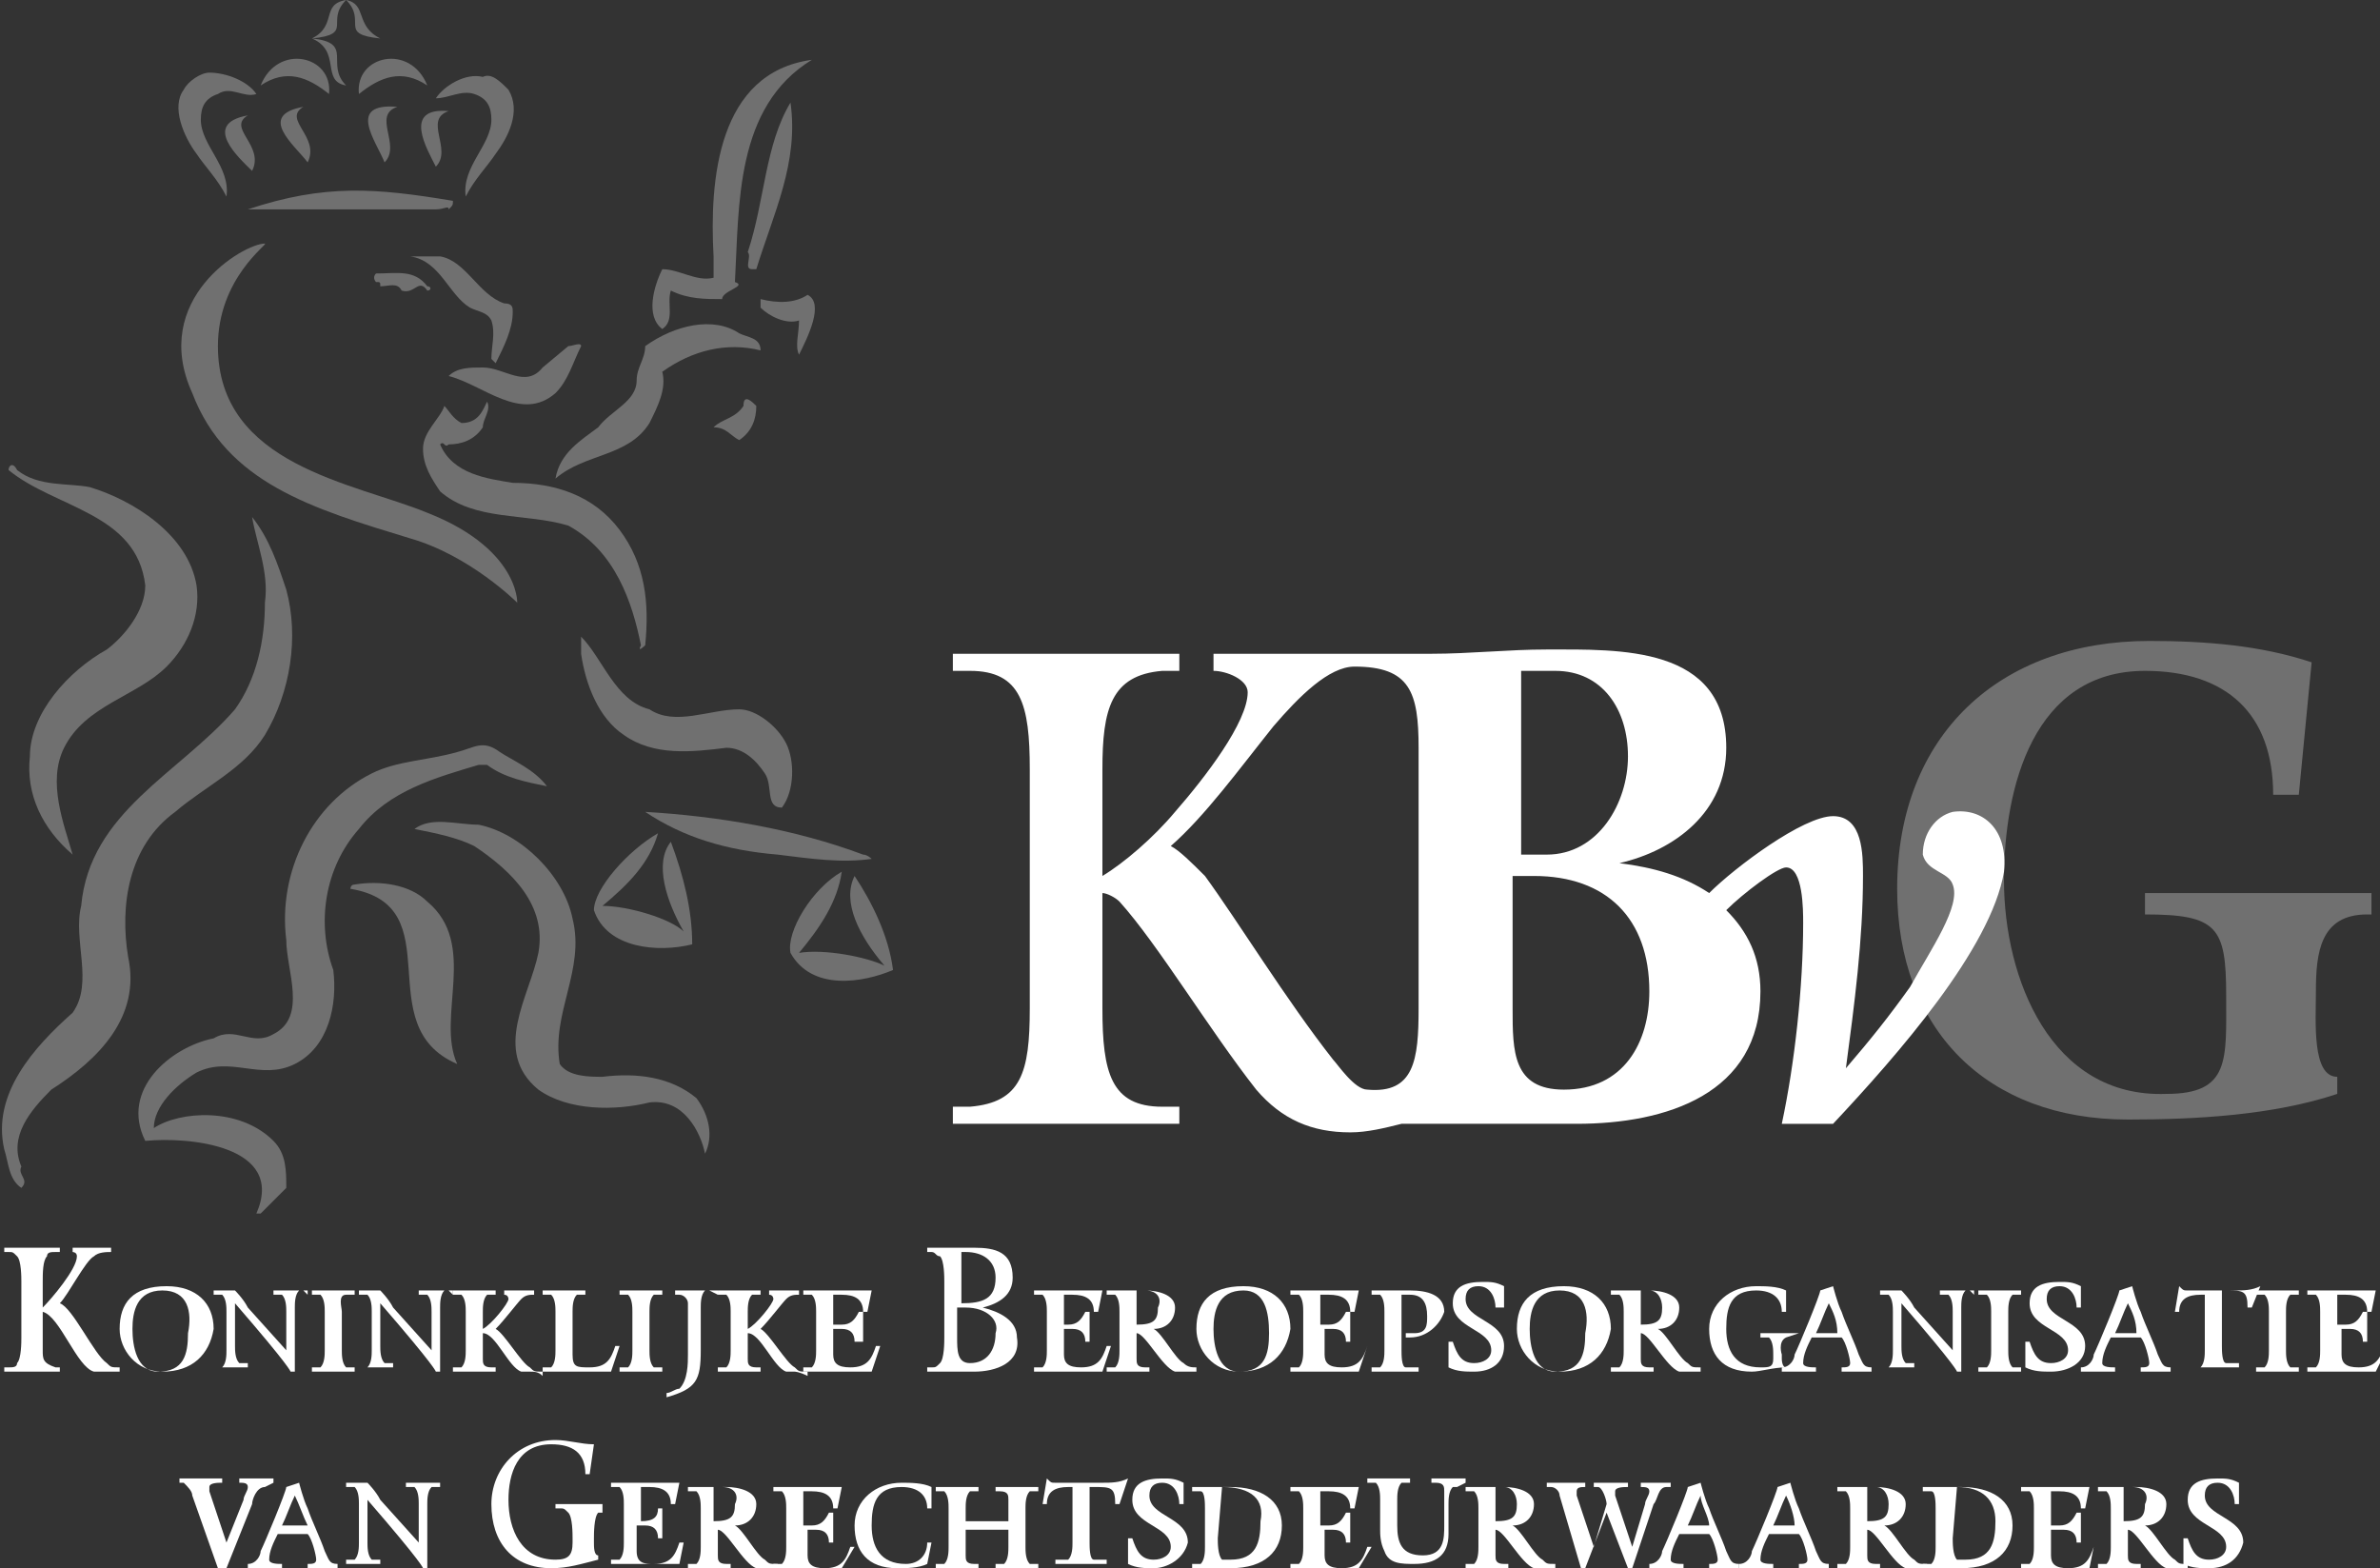 <?xml version="1.0" encoding="utf-8"?>
<!-- Generator: Adobe Illustrator 22.1.0, SVG Export Plug-In . SVG Version: 6.00 Build 0)  -->
<svg version="1.1" id="Laag_1" xmlns="http://www.w3.org/2000/svg" xmlns:xlink="http://www.w3.org/1999/xlink" x="0px" y="0px"
	 viewBox="0 0 55.7 36.7" style="enable-background:new 0 0 55.7 36.7;" xml:space="preserve">
<rect x="0" y="0" width="55.7" height="36.7" fill="#333333" stroke="none"/>
<style type="text/css">
	.st0{fill:#FFFFFF;}
	.st1{opacity:0.3;fill:#FFFFFF;}
	.st2{opacity:0.3;}
</style>
<g>
	<path class="st0" d="M2.4,32.1c-0.1,0-0.2,0-0.2,0C1.8,32,1.4,30.8,1,30.7v0.6c0,0.1,0,0.2,0,0.3c0,0.2,0,0.3,0.3,0.4l0.1,0v0.1
		c-0.2,0-0.4,0-0.7,0c-0.2,0-0.4,0-0.6,0V32l0.1,0c0.1,0,0.2,0,0.2-0.1c0.1-0.1,0.1-0.5,0.1-0.6V30c0-0.1,0-0.5-0.1-0.6
		c-0.1-0.1-0.1-0.1-0.2-0.1l-0.1,0v-0.1c0.2,0,0.4,0,0.7,0c0.2,0,0.4,0,0.6,0v0.1l-0.1,0c-0.1,0-0.2,0-0.2,0.1C1,29.5,1,29.8,1,30
		v0.6c0.2-0.2,0.8-0.9,0.8-1.2c0-0.1-0.1-0.1-0.1-0.1v-0.1c0.1,0,0.3,0,0.4,0c0.2,0,0.3,0,0.5,0v0.1c-0.1,0-0.3,0-0.4,0.1
		c-0.2,0.1-0.6,0.9-0.8,1.1c0.3,0.1,0.8,1.2,1.1,1.4C2.6,32,2.6,32,2.8,32v0.1C2.7,32.1,2.6,32.1,2.4,32.1z"/>
	<path class="st0" d="M3.8,32.1c-0.6,0-1-0.5-1-1c0-0.6,0.3-1,1.1-1c0.7,0,1.1,0.4,1.1,1C4.9,31.7,4.5,32.1,3.8,32.1z M3.8,30.2
		c-0.6,0-0.7,0.5-0.7,0.9c0,0.4,0.1,1,0.6,1c0.6,0,0.7-0.4,0.7-0.9C4.5,30.7,4.4,30.2,3.8,30.2z"/>
	<path class="st0" d="M7.1,30.2c0,0-0.1,0-0.1,0c-0.1,0.1-0.1,0.3-0.1,0.4c0,0,0,0.5,0,0.9c0,0.4,0,0.2,0,0.6c-0.1,0-0.1,0-0.1,0
		s0-0.1-1.3-1.6v1c0,0.1,0,0.3,0.1,0.4c0,0,0.1,0,0.1,0l0.1,0v0.1c-0.2,0-0.3,0-0.4,0c-0.2,0-0.2,0-0.4,0V32l0.1,0c0,0,0.1,0,0.1,0
		c0.1-0.1,0.1-0.3,0.1-0.4v-0.9c0-0.1,0-0.3-0.1-0.4c0,0-0.1,0-0.1,0l-0.1,0v-0.1c0.2,0,0.2,0,0.3,0c0.1,0,0.2,0,0.2,0
		s0.2,0.2,0.3,0.4l0.9,1v-0.9c0-0.1,0-0.3-0.1-0.4c0,0-0.1,0-0.1,0l-0.1,0v-0.1c0.2,0,0.2,0,0.4,0c0.2,0,0.2,0,0.4,0v0.1L7.1,30.2z"
		/>
	<path class="st0" d="M7.8,32.1c-0.2,0-0.3,0-0.5,0V32l0.1,0c0,0,0.1,0,0.1,0c0.1-0.1,0.1-0.3,0.1-0.4v-0.9c0-0.1,0-0.3-0.1-0.4
		c0,0-0.1,0-0.1,0l-0.1,0v-0.1c0.2,0,0.3,0,0.5,0c0.2,0,0.3,0,0.5,0v0.1l-0.1,0c0,0-0.1,0-0.1,0C7.9,30.3,8,30.6,8,30.7v0.9
		c0,0.1,0,0.3,0.1,0.4c0,0,0.1,0,0.1,0l0.1,0v0.1C8.1,32.1,7.9,32.1,7.8,32.1z"/>
	<path class="st0" d="M10.5,30.2c0,0-0.1,0-0.1,0c-0.1,0.1-0.1,0.3-0.1,0.4c0,0,0,0.5,0,0.9c0,0.4,0,0.2,0,0.6c-0.1,0-0.1,0-0.1,0
		s0-0.1-1.3-1.6v1c0,0.1,0,0.3,0.1,0.4c0,0,0.1,0,0.1,0l0.1,0v0.1c-0.2,0-0.3,0-0.4,0c-0.2,0-0.2,0-0.4,0V32l0.1,0c0,0,0.1,0,0.1,0
		c0.1-0.1,0.1-0.3,0.1-0.4v-0.9c0-0.1,0-0.3-0.1-0.4c0,0-0.1,0-0.1,0l-0.1,0v-0.1c0.2,0,0.2,0,0.3,0c0.1,0,0.2,0,0.2,0
		s0.2,0.2,0.3,0.4l0.9,1v-0.9c0-0.1,0-0.3-0.1-0.4c0,0-0.1,0-0.1,0l-0.1,0v-0.1c0.2,0,0.2,0,0.4,0c0.2,0,0.2,0,0.4,0v0.1L10.5,30.2z
		"/>
	<path class="st0" d="M12.4,32.1c-0.1,0-0.1,0-0.2,0c-0.3-0.1-0.6-0.9-0.9-0.9v0.4c0,0.1,0,0.1,0,0.2c0,0.1,0,0.2,0.2,0.2l0.1,0v0.1
		c-0.2,0-0.3,0-0.5,0c-0.2,0-0.3,0-0.5,0V32l0.1,0c0.1,0,0.1,0,0.1,0c0.1-0.1,0.1-0.3,0.1-0.4v-0.9c0-0.1,0-0.3-0.1-0.4
		c0,0-0.1,0-0.1,0l-0.1,0v-0.1c0.2,0,0.3,0,0.5,0c0.2,0,0.3,0,0.5,0v0.1l-0.1,0c-0.1,0-0.1,0-0.1,0c-0.1,0.1-0.1,0.3-0.1,0.4l0,0.4
		c0.2-0.1,0.6-0.6,0.6-0.7c0,0,0-0.1-0.1-0.1v-0.1c0.1,0,0.2,0,0.3,0c0.1,0,0.2,0,0.4,0v0.1c-0.1,0-0.2,0-0.3,0.1
		c-0.1,0.1-0.4,0.5-0.6,0.7c0.2,0.1,0.6,0.8,0.8,0.9c0.1,0.1,0.1,0.1,0.3,0.1v0.1C12.6,32.1,12.5,32.1,12.4,32.1z"/>
	<path class="st0" d="M14.3,32.1c-0.3,0-0.6,0-0.9,0c-0.2,0-0.5,0-0.7,0V32l0.1,0c0.1,0,0.1,0,0.1,0c0.1-0.1,0.1-0.3,0.1-0.4v-0.9
		c0-0.1,0-0.3-0.1-0.4c0,0-0.1,0-0.1,0l-0.1,0v-0.1c0.2,0,0.3,0,0.5,0c0.2,0,0.3,0,0.5,0v0.1l-0.1,0c-0.1,0-0.1,0-0.1,0
		c-0.1,0.1-0.1,0.3-0.1,0.4v1c0,0.3,0.1,0.3,0.4,0.3c0.4,0,0.5-0.2,0.6-0.5h0.1L14.3,32.1z"/>
	<path class="st0" d="M15,32.1c-0.2,0-0.3,0-0.5,0V32l0.1,0c0,0,0.1,0,0.1,0c0.1-0.1,0.1-0.3,0.1-0.4v-0.9c0-0.1,0-0.3-0.1-0.4
		c0,0-0.1,0-0.1,0l-0.1,0v-0.1c0.2,0,0.3,0,0.5,0c0.2,0,0.3,0,0.5,0v0.1l-0.1,0c0,0-0.1,0-0.1,0c-0.1,0.1-0.1,0.3-0.1,0.4v0.9
		c0,0.1,0,0.3,0.1,0.4c0,0,0.1,0,0.1,0l0.1,0v0.1C15.3,32.1,15.1,32.1,15,32.1z"/>
	<path class="st0" d="M16.6,30.2c0,0-0.1,0-0.1,0c-0.1,0.1-0.1,0.3-0.1,0.4c0,0.1,0,1,0,1c0,0.7-0.1,0.9-0.8,1.1l0-0.1
		c0.1,0,0.2-0.1,0.3-0.1c0.2-0.2,0.2-0.6,0.2-0.8v-1c0-0.1,0-0.2,0-0.2c0-0.1-0.1-0.2-0.2-0.2l-0.1,0v-0.1c0.2,0,0.3,0,0.5,0
		c0.2,0,0.3,0,0.5,0v0.1L16.6,30.2z"/>
	<path class="st0" d="M18.6,32.1c-0.1,0-0.1,0-0.2,0c-0.3-0.1-0.6-0.9-0.9-0.9v0.4c0,0.1,0,0.1,0,0.2c0,0.1,0,0.2,0.2,0.2l0.1,0v0.1
		c-0.2,0-0.3,0-0.5,0c-0.2,0-0.3,0-0.5,0V32l0.1,0c0.1,0,0.1,0,0.1,0c0.1-0.1,0.1-0.3,0.1-0.4v-0.9c0-0.1,0-0.3-0.1-0.4
		c0,0-0.1,0-0.1,0l-0.1,0v-0.1c0.2,0,0.3,0,0.5,0c0.2,0,0.3,0,0.5,0v0.1l-0.1,0c-0.1,0-0.1,0-0.1,0c-0.1,0.1-0.1,0.3-0.1,0.4l0,0.4
		c0.2-0.1,0.6-0.6,0.6-0.7c0,0,0-0.1-0.1-0.1v-0.1c0.1,0,0.2,0,0.3,0c0.1,0,0.2,0,0.4,0v0.1c-0.1,0-0.2,0-0.3,0.1
		c-0.1,0.1-0.4,0.5-0.6,0.7c0.2,0.1,0.6,0.8,0.8,0.9c0.1,0.1,0.1,0.1,0.3,0.1v0.1C18.7,32.1,18.6,32.1,18.6,32.1z"/>
	<path class="st0" d="M20.4,32.1c-0.3,0-0.6,0-0.9,0c-0.2,0-0.5,0-0.7,0V32l0.1,0c0,0,0.1,0,0.1,0c0.1-0.1,0.1-0.3,0.1-0.4v-0.9
		c0-0.1,0-0.3-0.1-0.4c0,0-0.1,0-0.1,0l-0.1,0v-0.1c0.2,0,0.3,0,0.5,0H20c0.1,0,0.3,0,0.4,0l-0.1,0.5h-0.1c0-0.3-0.2-0.4-0.5-0.4
		c-0.1,0-0.2,0-0.2,0V31h0.2c0.2,0,0.3-0.1,0.4-0.3h0.1c0,0.2,0,0.5,0,0.7H20c0-0.2-0.1-0.3-0.3-0.3h-0.2v0.6c0,0.2,0.1,0.3,0.4,0.3
		c0.4,0,0.5-0.2,0.6-0.5h0.1L20.4,32.1z"/>
	<path class="st0" d="M22.8,32.1c-0.2,0-0.3,0-0.5,0c-0.2,0-0.4,0-0.6,0V32l0.1,0c0.1,0,0.1,0,0.2-0.1c0.1-0.1,0.1-0.5,0.1-0.6V30
		c0-0.1,0-0.5-0.1-0.6c-0.1,0-0.1-0.1-0.2-0.1l-0.1,0v-0.1c0.2,0,0.4,0,0.6,0c0.2,0,0.4,0,0.5,0c0.5,0,0.9,0.1,0.9,0.7
		c0,0.4-0.3,0.6-0.7,0.7l0,0c0.4,0.1,0.8,0.3,0.8,0.7C23.9,31.9,23.3,32.1,22.8,32.1z M22.6,30.6c-0.1,0-0.1,0-0.2,0v0.7
		c0,0.3,0,0.6,0.3,0.6c0.4,0,0.6-0.3,0.6-0.7C23.4,30.9,23.1,30.6,22.6,30.6z M22.6,29.3c0,0-0.1,0-0.1,0v1.2c0.5,0,0.8-0.1,0.8-0.6
		C23.3,29.5,23,29.3,22.6,29.3z"/>
	<path class="st0" d="M25.8,32.1c-0.3,0-0.6,0-0.9,0c-0.2,0-0.5,0-0.7,0V32l0.1,0c0,0,0.1,0,0.1,0c0.1-0.1,0.1-0.3,0.1-0.4v-0.9
		c0-0.1,0-0.3-0.1-0.4c0,0-0.1,0-0.1,0l-0.1,0v-0.1c0.2,0,0.3,0,0.5,0h0.7c0.1,0,0.3,0,0.4,0l-0.1,0.5h-0.1c0-0.3-0.2-0.4-0.5-0.4
		c-0.1,0-0.2,0-0.2,0V31H25c0.2,0,0.3-0.1,0.4-0.3h0.1c0,0.2,0,0.5,0,0.7h-0.1c0-0.2-0.1-0.3-0.3-0.3h-0.2v0.6
		c0,0.2,0.1,0.3,0.4,0.3c0.4,0,0.5-0.2,0.6-0.5h0.1L25.8,32.1z"/>
	<path class="st0" d="M27.7,32.1c-0.1,0-0.1,0-0.2,0c-0.3-0.1-0.7-0.9-0.9-0.9c0,0,0,0,0,0v0.4c0,0.1,0,0.2,0,0.2
		c0,0.1,0,0.2,0.2,0.2l0.1,0v0.1c-0.2,0-0.3,0-0.5,0c-0.2,0-0.3,0-0.5,0V32l0.1,0c0,0,0.1,0,0.1,0c0.1-0.1,0.1-0.3,0.1-0.4v-0.9
		c0-0.1,0-0.3-0.1-0.4c0,0-0.1,0-0.1,0l-0.1,0v-0.1c0.2,0,0.3,0,0.5,0c0.1,0,0.3,0,0.4,0c0.3,0,0.7,0.1,0.7,0.4
		c0,0.3-0.2,0.5-0.5,0.5c0.2,0.1,0.5,0.7,0.7,0.8C27.8,32,27.9,32,28,32v0.1C27.9,32.1,27.8,32.1,27.7,32.1z M26.8,30.2
		c-0.1,0-0.1,0-0.2,0V31h0c0.4,0,0.5-0.1,0.5-0.4C27.2,30.4,27.1,30.2,26.8,30.2z"/>
	<path class="st0" d="M29,32.1c-0.6,0-1-0.5-1-1c0-0.6,0.3-1,1.1-1c0.7,0,1.1,0.4,1.1,1C30.1,31.7,29.7,32.1,29,32.1z M29.1,30.2
		c-0.6,0-0.7,0.5-0.7,0.9c0,0.4,0.1,1,0.6,1c0.6,0,0.7-0.4,0.7-0.9C29.7,30.7,29.6,30.2,29.1,30.2z"/>
	<path class="st0" d="M31.8,32.1c-0.3,0-0.6,0-0.9,0c-0.2,0-0.5,0-0.7,0V32l0.1,0c0,0,0.1,0,0.1,0c0.1-0.1,0.1-0.3,0.1-0.4v-0.9
		c0-0.1,0-0.3-0.1-0.4c0,0-0.1,0-0.1,0l-0.1,0v-0.1c0.2,0,0.3,0,0.5,0h0.7c0.1,0,0.3,0,0.4,0l-0.1,0.5h-0.1c0-0.3-0.2-0.4-0.5-0.4
		c-0.1,0-0.2,0-0.2,0V31h0.2c0.2,0,0.3-0.1,0.4-0.3h0.1c0,0.2,0,0.5,0,0.7h-0.1c0-0.2-0.1-0.3-0.3-0.3h-0.2v0.6
		c0,0.2,0.1,0.3,0.4,0.3c0.4,0,0.5-0.2,0.6-0.5H32L31.8,32.1z"/>
	<path class="st0" d="M33,31.3c0,0-0.1,0-0.1,0v-0.1l0.2,0c0.3,0,0.3-0.2,0.3-0.4c0-0.3-0.1-0.5-0.4-0.5c-0.1,0-0.1,0-0.2,0l0,1.3
		c0,0.1,0,0.4,0.1,0.4c0.1,0,0.1,0,0.1,0l0.2,0v0.1c-0.2,0-0.4,0-0.6,0c-0.2,0-0.3,0-0.5,0V32l0.1,0c0,0,0.1,0,0.1,0
		c0.1-0.1,0.1-0.3,0.1-0.4v-0.9c0-0.1,0-0.3-0.1-0.4c0,0-0.1,0-0.1,0l-0.1,0v-0.1c0.2,0,0.3,0,0.5,0c0.1,0,0.2,0,0.4,0
		c0.4,0,0.8,0.1,0.8,0.5C33.7,31,33.4,31.3,33,31.3z"/>
	<path class="st0" d="M34.5,32.1c-0.2,0-0.4,0-0.6-0.1l0-0.6H34c0.1,0.3,0.2,0.5,0.5,0.5c0.2,0,0.4-0.1,0.4-0.3
		c0-0.5-0.9-0.5-0.9-1.1c0-0.4,0.3-0.5,0.7-0.5c0.2,0,0.3,0,0.5,0.1l0,0.5H35c0-0.2-0.1-0.5-0.4-0.5c-0.2,0-0.3,0.1-0.3,0.3
		c0,0.5,0.9,0.5,0.9,1.1C35.2,31.9,34.9,32.1,34.5,32.1z"/>
	<path class="st0" d="M36.5,32.1c-0.6,0-1-0.5-1-1c0-0.6,0.3-1,1.1-1c0.7,0,1.1,0.4,1.1,1C37.6,31.7,37.2,32.1,36.5,32.1z
		 M36.5,30.2c-0.6,0-0.7,0.5-0.7,0.9c0,0.4,0.1,1,0.6,1c0.6,0,0.7-0.4,0.7-0.9C37.2,30.7,37.1,30.2,36.5,30.2z"/>
	<path class="st0" d="M39.5,32.1c-0.1,0-0.1,0-0.2,0c-0.3-0.1-0.7-0.9-0.9-0.9c0,0,0,0,0,0v0.4c0,0.1,0,0.2,0,0.2
		c0,0.1,0,0.2,0.2,0.2l0.1,0v0.1c-0.2,0-0.3,0-0.5,0c-0.2,0-0.3,0-0.5,0V32l0.1,0c0,0,0.1,0,0.1,0c0.1-0.1,0.1-0.3,0.1-0.4v-0.9
		c0-0.1,0-0.3-0.1-0.4c0,0-0.1,0-0.1,0l-0.1,0v-0.1c0.2,0,0.3,0,0.5,0c0.1,0,0.3,0,0.4,0c0.3,0,0.7,0.1,0.7,0.4
		c0,0.3-0.2,0.5-0.5,0.5c0.2,0.1,0.5,0.7,0.7,0.8c0.1,0.1,0.1,0.1,0.3,0.1v0.1C39.7,32.1,39.6,32.1,39.5,32.1z M38.6,30.2
		c-0.1,0-0.1,0-0.2,0V31h0c0.4,0,0.5-0.1,0.5-0.4C38.9,30.4,38.8,30.2,38.6,30.2z"/>
	<path class="st0" d="M41.8,31.3C41.7,31.3,41.7,31.3,41.8,31.3c-0.2,0.1-0.1,0.4-0.1,0.4v0.1c0,0,0,0.2,0.1,0.2V32
		c-0.3,0-0.6,0.1-0.8,0.1c-0.7,0-1-0.4-1-1c0-0.6,0.5-1,1.1-1c0.2,0,0.5,0,0.7,0.1l0,0.5h-0.1c0-0.3-0.2-0.5-0.6-0.5
		c-0.6,0-0.7,0.4-0.7,0.9c0,0.5,0.2,0.9,0.8,0.9c0.2,0,0.3,0,0.3-0.2v-0.1c0-0.1,0-0.3-0.1-0.4c0,0-0.1,0-0.1,0l-0.1,0v-0.1
		c0.2,0,0.3,0,0.5,0c0.1,0,0.2,0,0.4,0L41.8,31.3L41.8,31.3z"/>
	<path class="st0" d="M43.5,32.1c-0.1,0-0.4,0-0.4,0V32c0.1,0,0.2,0,0.2-0.1c0-0.1-0.1-0.5-0.2-0.6c0,0-0.2,0-0.3,0
		c-0.1,0-0.2,0-0.4,0c-0.1,0.2-0.2,0.4-0.2,0.6c0,0.1,0.2,0.1,0.3,0.1v0.1c0,0-0.3,0-0.4,0c-0.1,0-0.4,0-0.4,0V32h0
		c0.2,0,0.3-0.2,0.3-0.3c0.1-0.2,0.6-1.4,0.6-1.5l0.3-0.1c0,0,0.1,0.4,0.2,0.6c0.1,0.3,0.3,0.7,0.4,1c0.1,0.2,0.1,0.3,0.3,0.3v0.1
		C44,32.1,43.6,32.1,43.5,32.1z M42.8,30.5c-0.1,0.2-0.2,0.5-0.3,0.7c0.1,0,0.1,0,0.2,0h0.1c0.1,0,0.1,0,0.2,0
		C43,30.9,42.9,30.7,42.8,30.5z"/>
	<path class="st0" d="M46.1,30.2c0,0-0.1,0-0.1,0c-0.1,0.1-0.1,0.3-0.1,0.4c0,0,0,0.5,0,0.9c0,0.4,0,0.2,0,0.6c-0.1,0-0.1,0-0.1,0
		s0-0.1-1.3-1.6v1c0,0.1,0,0.3,0.1,0.4c0,0,0.1,0,0.1,0l0.1,0v0.1c-0.2,0-0.3,0-0.4,0c-0.2,0-0.2,0-0.4,0V32l0.1,0c0,0,0.1,0,0.1,0
		c0.1-0.1,0.1-0.3,0.1-0.4v-0.9c0-0.1,0-0.3-0.1-0.4c0,0-0.1,0-0.1,0l-0.1,0v-0.1c0.2,0,0.2,0,0.3,0c0.1,0,0.2,0,0.2,0
		s0.2,0.2,0.3,0.4l0.9,1v-0.9c0-0.1,0-0.3-0.1-0.4c0,0-0.1,0-0.1,0l-0.1,0v-0.1c0.2,0,0.2,0,0.4,0c0.2,0,0.2,0,0.4,0v0.1L46.1,30.2z
		"/>
	<path class="st0" d="M46.8,32.1c-0.2,0-0.3,0-0.5,0V32l0.1,0c0,0,0.1,0,0.1,0c0.1-0.1,0.1-0.3,0.1-0.4v-0.9c0-0.1,0-0.3-0.1-0.4
		c0,0-0.1,0-0.1,0l-0.1,0v-0.1c0.2,0,0.3,0,0.5,0c0.2,0,0.3,0,0.5,0v0.1l-0.1,0c0,0-0.1,0-0.1,0c-0.1,0.1-0.1,0.3-0.1,0.4v0.9
		c0,0.1,0,0.3,0.1,0.4c0,0,0.1,0,0.1,0l0.1,0v0.1C47.1,32.1,46.9,32.1,46.8,32.1z"/>
	<path class="st0" d="M48,32.1c-0.2,0-0.4,0-0.6-0.1l0-0.6h0.1c0.1,0.3,0.2,0.5,0.5,0.5c0.2,0,0.4-0.1,0.4-0.3
		c0-0.5-0.9-0.5-0.9-1.1c0-0.4,0.3-0.5,0.7-0.5c0.2,0,0.3,0,0.5,0.1l0,0.5h-0.1c0-0.2-0.1-0.5-0.4-0.5c-0.2,0-0.3,0.1-0.3,0.3
		c0,0.5,0.9,0.5,0.9,1.1C48.8,31.9,48.4,32.1,48,32.1z"/>
	<path class="st0" d="M51,32.1c0,0-0.3,0-0.5,0c-0.1,0-0.4,0-0.4,0V32c0.1,0,0.2,0,0.2-0.1c0-0.1-0.1-0.5-0.2-0.6c0,0-0.2,0-0.3,0
		c-0.1,0-0.2,0-0.4,0c-0.1,0.2-0.2,0.4-0.2,0.6c0,0.1,0.2,0.1,0.3,0.1v0.1c0,0-0.3,0-0.4,0c-0.1,0-0.4,0-0.4,0V32h0
		c0.2,0,0.3-0.2,0.3-0.3c0.1-0.2,0.6-1.4,0.6-1.5l0.3-0.1c0,0,0.1,0.4,0.2,0.6c0.1,0.3,0.3,0.7,0.4,1c0.1,0.2,0.1,0.3,0.3,0.3V32.1
		L51,32.1z M49.8,30.5c-0.1,0.2-0.2,0.5-0.3,0.7c0.1,0,0.1,0,0.2,0h0.1c0.1,0,0.1,0,0.2,0C50,30.9,49.9,30.7,49.8,30.5z"/>
	<path class="st0" d="M52.7,30.6l-0.1,0c0-0.4-0.1-0.4-0.5-0.4H52v1.3c0,0.1,0,0.4,0.1,0.4c0,0,0.1,0,0.1,0l0.2,0v0.1
		c-0.2,0-0.4,0-0.6,0c-0.2,0-0.4,0-0.6,0V32l0.2,0c0,0,0.1,0,0.1,0c0.1-0.1,0.1-0.3,0.1-0.4v-1.3h-0.1c-0.3,0-0.5,0.1-0.5,0.4
		l-0.1,0l0.1-0.6c0.1,0.1,0.1,0.1,0.2,0.1c0.1,0,0.2,0,0.3,0c0.2,0,0.5,0,0.7,0l0.1,0c0.2,0,0.4,0,0.6-0.1L52.7,30.6z"/>
	<path class="st0" d="M53.3,32.1c-0.2,0-0.3,0-0.5,0V32l0.1,0c0,0,0.1,0,0.1,0c0.1-0.1,0.1-0.3,0.1-0.4v-0.9c0-0.1,0-0.3-0.1-0.4
		c0,0-0.1,0-0.1,0l-0.1,0v-0.1c0.2,0,0.3,0,0.5,0c0.2,0,0.3,0,0.5,0v0.1l-0.1,0c0,0-0.1,0-0.1,0c-0.1,0.1-0.1,0.3-0.1,0.4v0.9
		c0,0.1,0,0.3,0.1,0.4c0,0,0.1,0,0.1,0l0.1,0v0.1C53.6,32.1,53.5,32.1,53.3,32.1z"/>
	<path class="st0" d="M55.6,32.1c-0.3,0-0.6,0-0.9,0c-0.2,0-0.5,0-0.7,0V32l0.1,0c0,0,0.1,0,0.1,0c0.1-0.1,0.1-0.3,0.1-0.4v-0.9
		c0-0.1,0-0.3-0.1-0.4c0,0-0.1,0-0.1,0l-0.1,0v-0.1c0.2,0,0.3,0,0.5,0h0.7c0.1,0,0.3,0,0.4,0l-0.1,0.5h-0.1c0-0.3-0.2-0.4-0.5-0.4
		c-0.1,0-0.2,0-0.2,0V31h0.2c0.2,0,0.3-0.1,0.4-0.3h0.1c0,0.2,0,0.5,0,0.7h-0.1c0-0.2-0.1-0.3-0.3-0.3h-0.2v0.6
		c0,0.2,0.1,0.3,0.4,0.3c0.4,0,0.5-0.2,0.6-0.5h0.1L55.6,32.1z"/>
	<path class="st0" d="M6.2,34.8c-0.2,0-0.3,0.3-0.3,0.4l-0.6,1.5H5.1L4.5,35c0-0.1-0.1-0.2-0.2-0.3l-0.1,0v-0.1c0.2,0,0.3,0,0.5,0
		c0.1,0,0.3,0,0.5,0v0.1c-0.1,0-0.3,0-0.3,0.1c0,0,0,0.1,0,0.1l0.4,1.2l0.4-1c0-0.1,0.1-0.2,0.1-0.3c0-0.1-0.1-0.1-0.2-0.1v-0.1
		c0.2,0,0.3,0,0.4,0c0.1,0,0.2,0,0.4,0v0.1L6.2,34.8z"/>
	<path class="st0" d="M7.6,36.7c-0.1,0-0.4,0-0.4,0v-0.1c0.1,0,0.2,0,0.2-0.1c0-0.1-0.1-0.5-0.2-0.6c0,0-0.2,0-0.3,0
		c-0.1,0-0.2,0-0.4,0c-0.1,0.2-0.2,0.4-0.2,0.6c0,0.1,0.2,0.1,0.3,0.1v0.1c0,0-0.3,0-0.4,0c-0.1,0-0.4,0-0.4,0v-0.1h0
		c0.2,0,0.3-0.2,0.3-0.3c0.1-0.2,0.6-1.4,0.6-1.5l0.3-0.1c0,0,0.1,0.4,0.2,0.6c0.1,0.3,0.3,0.7,0.4,1c0.1,0.2,0.1,0.3,0.3,0.3v0.1
		C8.1,36.7,7.7,36.7,7.6,36.7z M6.9,35c-0.1,0.2-0.2,0.5-0.3,0.7c0.1,0,0.1,0,0.2,0H7c0.1,0,0.1,0,0.2,0C7.1,35.5,7,35.2,6.9,35z"/>
	<path class="st0" d="M10.2,34.8c0,0-0.1,0-0.1,0C10,34.9,10,35.1,10,35.2c0,0,0,0.5,0,0.9c0,0.4,0,0.2,0,0.6c-0.1,0-0.1,0-0.1,0
		s0-0.1-1.3-1.6v1c0,0.1,0,0.3,0.1,0.4c0,0,0.1,0,0.1,0l0.1,0v0.1c-0.2,0-0.3,0-0.4,0c-0.2,0-0.2,0-0.4,0v-0.1l0.1,0
		c0,0,0.1,0,0.1,0c0.1-0.1,0.1-0.3,0.1-0.4v-0.9c0-0.1,0-0.3-0.1-0.4c0,0-0.1,0-0.1,0l-0.1,0v-0.1c0.2,0,0.2,0,0.3,0
		c0.1,0,0.2,0,0.2,0s0.2,0.2,0.3,0.4l0.9,1v-0.9c0-0.1,0-0.3-0.1-0.4c0,0-0.1,0-0.1,0l-0.1,0v-0.1c0.2,0,0.2,0,0.4,0
		c0.2,0,0.2,0,0.4,0v0.1L10.2,34.8z"/>
	<path class="st0" d="M14.1,35.4c0,0-0.1,0-0.1,0c-0.1,0.1-0.1,0.5-0.1,0.6v0.1c0,0.1,0,0.3,0.1,0.3l0,0.1c-0.4,0.1-0.7,0.2-1.1,0.2
		c-0.9,0-1.4-0.6-1.4-1.5c0-0.8,0.6-1.5,1.5-1.5c0.3,0,0.6,0.1,0.9,0.1l-0.1,0.7h-0.1c0-0.5-0.3-0.7-0.8-0.7c-0.8,0-1,0.7-1,1.3
		c0,0.7,0.3,1.4,1.1,1.4c0.3,0,0.4-0.1,0.4-0.4v-0.1c0-0.1,0-0.5-0.1-0.6c-0.1-0.1-0.1-0.1-0.2-0.1l-0.1,0l0-0.1c0.2,0,0.4,0,0.6,0
		c0.2,0,0.3,0,0.5,0L14.1,35.4L14.1,35.4z"/>
	<path class="st0" d="M16,36.1h-0.1c-0.1,0.3-0.2,0.5-0.6,0.5c-0.2,0-0.4,0-0.4-0.3v-0.6h0.2c0.2,0,0.3,0.1,0.3,0.3h0.1
		c0-0.2,0-0.5,0-0.7h-0.1c0,0.2-0.1,0.3-0.4,0.3H15v-0.8c0.1,0,0.2,0,0.2,0c0.3,0,0.5,0.1,0.5,0.4h0.1l0.1-0.5c-0.2,0-0.3,0-0.4,0
		h-0.7c-0.2,0-0.3,0-0.5,0v0.1l0.1,0c0,0,0.1,0,0.1,0c0.1,0.1,0.1,0.3,0.1,0.4v0.9c0,0.1,0,0.3-0.1,0.4c0,0-0.1,0-0.1,0l-0.1,0v0.1
		c0.2,0,0.5,0,0.7,0c0.3,0,0.6,0,0.9,0L16,36.1z"/>
	<path class="st0" d="M17.9,36.7c-0.1,0-0.1,0-0.2,0c-0.3-0.1-0.7-0.9-0.9-0.9c0,0,0,0,0,0v0.4c0,0.1,0,0.2,0,0.2
		c0,0.1,0,0.2,0.2,0.2l0.1,0v0.1c-0.2,0-0.3,0-0.5,0c-0.2,0-0.3,0-0.5,0v-0.1l0.1,0c0,0,0.1,0,0.1,0c0.1-0.1,0.1-0.3,0.1-0.4v-0.9
		c0-0.1,0-0.3-0.1-0.4c0,0-0.1,0-0.1,0l-0.1,0v-0.1c0.2,0,0.3,0,0.5,0c0.1,0,0.3,0,0.4,0c0.3,0,0.7,0.1,0.7,0.4
		c0,0.3-0.2,0.5-0.5,0.5c0.2,0.1,0.5,0.7,0.7,0.8c0.1,0.1,0.1,0.1,0.3,0.1v0.1C18,36.7,18,36.7,17.9,36.7z M16.9,34.8
		c-0.1,0-0.1,0-0.2,0v0.8h0c0.4,0,0.5-0.1,0.5-0.4C17.3,35,17.2,34.8,16.9,34.8z"/>
	<path class="st0" d="M19.7,36.7c-0.3,0-0.6,0-0.9,0c-0.2,0-0.5,0-0.7,0v-0.1l0.1,0c0,0,0.1,0,0.1,0c0.1-0.1,0.1-0.3,0.1-0.4v-0.9
		c0-0.1,0-0.3-0.1-0.4c0,0-0.1,0-0.1,0l-0.1,0v-0.1c0.2,0,0.3,0,0.5,0h0.7c0.1,0,0.3,0,0.4,0l-0.1,0.5h-0.1c0-0.3-0.2-0.4-0.5-0.4
		c-0.1,0-0.2,0-0.2,0v0.8h0.2c0.2,0,0.3-0.1,0.4-0.3h0.1c0,0.2,0,0.5,0,0.7h-0.1c0-0.2-0.1-0.3-0.3-0.3h-0.2v0.6
		c0,0.2,0.1,0.3,0.4,0.3c0.4,0,0.5-0.2,0.6-0.5h0.1L19.7,36.7z"/>
	<path class="st0" d="M21.7,36.6c-0.2,0.1-0.5,0.1-0.7,0.1c-0.7,0-1-0.4-1-1c0-0.6,0.5-1,1.1-1c0.2,0,0.5,0,0.7,0.1l0,0.5h-0.1
		c0-0.3-0.2-0.5-0.6-0.5c-0.6,0-0.7,0.4-0.7,0.9c0,0.5,0.2,0.9,0.8,0.9c0.3,0,0.5-0.2,0.5-0.5l0.1,0L21.7,36.6z"/>
	<path class="st0" d="M24.3,36.7v-0.1l-0.1,0c0,0-0.1,0-0.1,0c-0.1-0.1-0.1-0.3-0.1-0.4v-0.9c0-0.1,0-0.3,0.1-0.4c0,0,0.1,0,0.1,0
		l0.1,0v-0.1c-0.2,0-0.3,0-0.5,0c-0.2,0-0.3,0-0.5,0v0.1l0.1,0c0.2,0,0.2,0.1,0.2,0.2c0,0.1,0,0.2,0,0.2v0.3c-0.2,0-0.4,0-0.6,0
		c-0.1,0-0.3,0-0.4,0v-0.3c0-0.1,0-0.3,0.1-0.4c0,0,0.1,0,0.1,0l0.1,0v-0.1c-0.2,0-0.3,0-0.5,0c-0.2,0-0.3,0-0.5,0v0.1l0.1,0
		c0,0,0.1,0,0.1,0c0.1,0.1,0.1,0.3,0.1,0.4v0.9c0,0.1,0,0.3-0.1,0.4c0,0-0.1,0-0.1,0l-0.1,0v0.1c0.2,0,0.3,0,0.5,0
		c0.2,0,0.3,0,0.5,0v-0.1l-0.1,0c-0.2,0-0.2-0.1-0.2-0.2c0-0.1,0-0.2,0-0.2v-0.4c0.2,0,0.3,0,0.5,0c0.2,0,0.3,0,0.5,0v0.4
		c0,0.1,0,0.3-0.1,0.4c0,0-0.1,0-0.1,0l-0.1,0v0.1c0.2,0,0.3,0,0.5,0C23.9,36.7,24.1,36.7,24.3,36.7z"/>
	<path class="st0" d="M26.2,35.2l-0.1,0c0-0.4-0.1-0.4-0.5-0.4h-0.1v1.3c0,0.1,0,0.4,0.1,0.4c0,0,0.1,0,0.1,0l0.2,0v0.1
		c-0.2,0-0.4,0-0.6,0c-0.2,0-0.4,0-0.6,0v-0.1l0.2,0c0,0,0.1,0,0.1,0c0.1-0.1,0.1-0.3,0.1-0.4v-1.3H25c-0.3,0-0.5,0.1-0.5,0.4
		l-0.1,0l0.1-0.6c0.1,0.1,0.1,0.1,0.2,0.1c0.1,0,0.2,0,0.3,0c0.2,0,0.5,0,0.7,0l0.1,0c0.2,0,0.4,0,0.6-0.1L26.2,35.2z"/>
	<path class="st0" d="M27,36.7c-0.2,0-0.4,0-0.6-0.1l0-0.6h0.1c0.1,0.3,0.2,0.5,0.5,0.5c0.2,0,0.4-0.1,0.4-0.3
		c0-0.5-0.9-0.5-0.9-1.1c0-0.4,0.3-0.5,0.7-0.5c0.2,0,0.3,0,0.5,0.1l0,0.5h-0.1c0-0.2-0.1-0.5-0.4-0.5c-0.2,0-0.3,0.1-0.3,0.3
		c0,0.5,0.9,0.5,0.9,1.1C27.7,36.5,27.3,36.7,27,36.7z"/>
	<path class="st0" d="M28.8,36.7c-0.1,0-0.3,0-0.4,0c-0.2,0-0.3,0-0.5,0v-0.1H28c0,0,0.1,0,0.1,0c0.1-0.1,0.1-0.3,0.1-0.4v-0.9
		c0-0.1,0-0.4-0.1-0.4c0,0-0.1,0-0.1,0l-0.1,0v-0.1c0.2,0,0.3,0,0.5,0c0.1,0,0.3,0,0.4,0c0.7,0,1.2,0.3,1.2,0.9
		C30,36.3,29.6,36.7,28.8,36.7z M28.6,34.8C28.6,34.8,28.6,34.8,28.6,34.8L28.5,36c0,0.1,0,0.4,0.1,0.5c0.1,0,0.1,0,0.2,0
		c0.6,0,0.7-0.4,0.7-0.9C29.6,35.1,29.3,34.8,28.6,34.8z"/>
	<path class="st0" d="M31.8,36.7c-0.3,0-0.6,0-0.9,0c-0.2,0-0.5,0-0.7,0v-0.1l0.1,0c0,0,0.1,0,0.1,0c0.1-0.1,0.1-0.3,0.1-0.4v-0.9
		c0-0.1,0-0.3-0.1-0.4c0,0-0.1,0-0.1,0l-0.1,0v-0.1c0.2,0,0.3,0,0.5,0h0.7c0.1,0,0.3,0,0.4,0l-0.1,0.5h-0.1c0-0.3-0.2-0.4-0.5-0.4
		c-0.1,0-0.2,0-0.2,0v0.8h0.2c0.2,0,0.3-0.1,0.4-0.3h0.1c0,0.2,0,0.5,0,0.7h-0.1c0-0.2-0.1-0.3-0.3-0.3h-0.2v0.6
		c0,0.2,0.1,0.3,0.4,0.3c0.4,0,0.5-0.2,0.6-0.5h0.1L31.8,36.7z"/>
	<path class="st0" d="M34.1,34.8c0,0-0.1,0-0.1,0c-0.1,0.1-0.1,0.3-0.1,0.4c0,0.2,0,0.5,0,0.7c0,0.5-0.3,0.7-0.8,0.7
		c-0.3,0-0.6,0-0.7-0.3c-0.1-0.2-0.1-0.4-0.1-0.5c0-0.2,0-0.4,0-0.7c0-0.1,0-0.3-0.1-0.4c0,0-0.1,0-0.1,0l-0.1,0v-0.1
		c0.2,0,0.3,0,0.5,0c0.2,0,0.3,0,0.5,0v0.1l-0.1,0c0,0-0.1,0-0.1,0c-0.1,0.1-0.1,0.3-0.1,0.4v0.6c0,0.4,0.1,0.7,0.6,0.7
		c0.5,0,0.5-0.4,0.5-0.7v-0.6c0-0.1,0-0.1,0-0.2c0-0.1,0-0.2-0.2-0.2l-0.1,0v-0.1c0.2,0,0.3,0,0.4,0c0.1,0,0.3,0,0.4,0v0.1
		L34.1,34.8z"/>
	<path class="st0" d="M36.1,36.7c-0.1,0-0.1,0-0.2,0c-0.3-0.1-0.7-0.9-0.9-0.9c0,0,0,0,0,0v0.4c0,0.1,0,0.2,0,0.2
		c0,0.1,0,0.2,0.2,0.2l0.1,0v0.1c-0.2,0-0.3,0-0.5,0c-0.2,0-0.3,0-0.5,0v-0.1l0.1,0c0,0,0.1,0,0.1,0c0.1-0.1,0.1-0.3,0.1-0.4v-0.9
		c0-0.1,0-0.3-0.1-0.4c0,0-0.1,0-0.1,0l-0.1,0v-0.1c0.2,0,0.3,0,0.5,0c0.1,0,0.3,0,0.4,0c0.3,0,0.7,0.1,0.7,0.4
		c0,0.3-0.2,0.5-0.5,0.5c0.2,0.1,0.5,0.7,0.7,0.8c0.1,0.1,0.1,0.1,0.3,0.1v0.1C36.3,36.7,36.2,36.7,36.1,36.7z M35.2,34.8
		c-0.1,0-0.1,0-0.2,0v0.8h0c0.4,0,0.5-0.1,0.5-0.4C35.5,35,35.4,34.8,35.2,34.8z"/>
	<path class="st0" d="M39,34.8c-0.2,0-0.2,0.3-0.3,0.4l-0.5,1.5h-0.1l-0.5-1.3l-0.5,1.3h-0.1L36.5,35c0-0.1-0.1-0.2-0.2-0.2l-0.1,0
		v-0.1c0.2,0,0.3,0,0.5,0c0.1,0,0.2,0,0.4,0v0.1c-0.1,0-0.2,0-0.2,0.1c0,0,0,0.1,0,0.1l0.4,1.2l0.3-1c0-0.1-0.1-0.4-0.2-0.4l-0.1,0
		v-0.1c0.2,0,0.3,0,0.4,0c0.1,0,0.3,0,0.4,0v0.1c-0.1,0-0.3,0-0.3,0.1c0,0,0,0.1,0,0.1l0.4,1.2l0.3-1c0-0.1,0.1-0.2,0.1-0.3
		c0-0.1-0.1-0.1-0.2-0.1v-0.1c0.1,0,0.3,0,0.4,0c0.1,0,0.2,0,0.3,0v0.1L39,34.8z"/>
	<path class="st0" d="M40.4,36.7c-0.1,0-0.4,0-0.4,0v-0.1c0.1,0,0.2,0,0.2-0.1c0-0.1-0.1-0.5-0.2-0.6c0,0-0.2,0-0.3,0
		c-0.1,0-0.2,0-0.4,0c-0.1,0.2-0.2,0.4-0.2,0.6c0,0.1,0.2,0.1,0.3,0.1v0.1c0,0-0.3,0-0.4,0c-0.1,0-0.4,0-0.4,0v-0.1h0
		c0.2,0,0.3-0.2,0.3-0.3c0.1-0.2,0.6-1.4,0.6-1.5l0.3-0.1c0,0,0.1,0.4,0.2,0.6c0.1,0.3,0.3,0.7,0.4,1c0.1,0.2,0.1,0.3,0.3,0.3v0.1
		C40.9,36.7,40.6,36.7,40.4,36.7z M39.8,35c-0.1,0.2-0.2,0.5-0.3,0.7c0.1,0,0.1,0,0.2,0h0.1c0.1,0,0.1,0,0.2,0
		C40,35.5,39.8,35.2,39.8,35z"/>
	<path class="st0" d="M42.5,36.7c-0.1,0-0.4,0-0.4,0v-0.1c0.1,0,0.2,0,0.2-0.1c0-0.1-0.1-0.5-0.2-0.6c0,0-0.2,0-0.3,0
		c-0.1,0-0.2,0-0.4,0c-0.1,0.2-0.2,0.4-0.2,0.6c0,0.1,0.2,0.1,0.3,0.1v0.1c0,0-0.3,0-0.4,0c-0.1,0-0.4,0-0.4,0v-0.1h0
		c0.2,0,0.3-0.2,0.3-0.3c0.1-0.2,0.6-1.4,0.6-1.5l0.3-0.1c0,0,0.1,0.4,0.2,0.6c0.1,0.3,0.3,0.7,0.4,1c0.1,0.2,0.1,0.3,0.3,0.3v0.1
		C43,36.7,42.6,36.7,42.5,36.7z M41.8,35c-0.1,0.2-0.2,0.5-0.3,0.7c0.1,0,0.1,0,0.2,0h0.1c0.1,0,0.1,0,0.2,0
		C42,35.5,41.9,35.2,41.8,35z"/>
	<path class="st0" d="M44.8,36.7c-0.1,0-0.1,0-0.2,0c-0.3-0.1-0.7-0.9-0.9-0.9c0,0,0,0,0,0v0.4c0,0.1,0,0.2,0,0.2
		c0,0.1,0,0.2,0.2,0.2l0.1,0v0.1c-0.2,0-0.3,0-0.5,0c-0.2,0-0.3,0-0.5,0v-0.1l0.1,0c0,0,0.1,0,0.1,0c0.1-0.1,0.1-0.3,0.1-0.4v-0.9
		c0-0.1,0-0.3-0.1-0.4c0,0-0.1,0-0.1,0l-0.1,0v-0.1c0.2,0,0.3,0,0.5,0c0.1,0,0.3,0,0.4,0c0.3,0,0.7,0.1,0.7,0.4
		c0,0.3-0.2,0.5-0.5,0.5c0.2,0.1,0.5,0.7,0.7,0.8c0.1,0.1,0.1,0.1,0.3,0.1v0.1C45,36.7,44.9,36.7,44.8,36.7z M43.9,34.8
		c-0.1,0-0.1,0-0.2,0v0.8h0c0.4,0,0.5-0.1,0.5-0.4C44.2,35,44.1,34.8,43.9,34.8z"/>
	<path class="st0" d="M45.9,36.7c-0.1,0-0.3,0-0.4,0c-0.2,0-0.3,0-0.5,0v-0.1h0.1c0,0,0.1,0,0.1,0c0.1-0.1,0.1-0.3,0.1-0.4v-0.9
		c0-0.1,0-0.4-0.1-0.4c0,0-0.1,0-0.1,0l-0.1,0v-0.1c0.2,0,0.3,0,0.5,0c0.1,0,0.3,0,0.4,0c0.7,0,1.2,0.3,1.2,0.9
		C47.1,36.3,46.7,36.7,45.9,36.7z M45.8,34.8C45.8,34.8,45.7,34.8,45.8,34.8L45.7,36c0,0.1,0,0.4,0.1,0.5c0.1,0,0.1,0,0.2,0
		c0.6,0,0.7-0.4,0.7-0.9C46.7,35.1,46.4,34.8,45.8,34.8z"/>
	<path class="st0" d="M48.9,36.7c-0.3,0-0.6,0-0.9,0c-0.2,0-0.5,0-0.7,0v-0.1l0.1,0c0,0,0.1,0,0.1,0c0.1-0.1,0.1-0.3,0.1-0.4v-0.9
		c0-0.1,0-0.3-0.1-0.4c0,0-0.1,0-0.1,0l-0.1,0v-0.1c0.2,0,0.3,0,0.5,0h0.7c0.1,0,0.3,0,0.4,0l-0.1,0.5h-0.1c0-0.3-0.2-0.4-0.5-0.4
		c-0.1,0-0.2,0-0.2,0v0.8h0.2c0.2,0,0.3-0.1,0.4-0.3h0.1c0,0.2,0,0.5,0,0.7h-0.1c0-0.2-0.1-0.3-0.3-0.3H48v0.6
		c0,0.2,0.1,0.3,0.4,0.3c0.4,0,0.5-0.2,0.6-0.5H49L48.9,36.7z"/>
	<path class="st0" d="M50.9,36.7c-0.1,0-0.1,0-0.2,0c-0.3-0.1-0.7-0.9-0.9-0.9c0,0,0,0,0,0v0.4c0,0.1,0,0.2,0,0.2
		c0,0.1,0,0.2,0.2,0.2l0.1,0v0.1c-0.2,0-0.3,0-0.5,0c-0.2,0-0.3,0-0.5,0v-0.1l0.1,0c0,0,0.1,0,0.1,0c0.1-0.1,0.1-0.3,0.1-0.4v-0.9
		c0-0.1,0-0.3-0.1-0.4c0,0-0.1,0-0.1,0l-0.1,0v-0.1c0.2,0,0.3,0,0.5,0c0.1,0,0.3,0,0.4,0c0.3,0,0.7,0.1,0.7,0.4
		c0,0.3-0.2,0.5-0.5,0.5c0.2,0.1,0.5,0.7,0.7,0.8c0.1,0.1,0.1,0.1,0.3,0.1v0.1C51,36.7,50.9,36.7,50.9,36.7z M49.9,34.8
		c-0.1,0-0.1,0-0.2,0v0.8h0c0.4,0,0.5-0.1,0.5-0.4C50.3,35,50.2,34.8,49.9,34.8z"/>
	<path class="st0" d="M51.7,36.7c-0.2,0-0.4,0-0.6-0.1l0-0.6h0.1c0.1,0.3,0.2,0.5,0.5,0.5c0.2,0,0.4-0.1,0.4-0.3
		c0-0.5-0.9-0.5-0.9-1.1c0-0.4,0.3-0.5,0.7-0.5c0.2,0,0.3,0,0.5,0.1l0,0.5h-0.1c0-0.2-0.1-0.5-0.4-0.5c-0.2,0-0.3,0.1-0.3,0.3
		c0,0.5,0.9,0.5,0.9,1.1C52.4,36.5,52.1,36.7,51.7,36.7z"/>
</g>
<path class="st1" d="M55.4,21.4c-1.1,0-1.2,0.9-1.2,1.8c0,0.7-0.1,2,0.5,2v0.4c-1.5,0.5-3.3,0.6-4.9,0.6c-3.3,0-5.4-2.1-5.4-5.4
	c0-3.6,2.4-5.8,5.9-5.8c1.3,0,2.6,0.1,3.8,0.5l-0.3,3.1h-0.6c0-1.9-1.1-2.9-3-2.9c-2.6,0-3.3,2.7-3.3,4.9c0,2.3,1.1,5.1,3.8,5
	c1.5,0,1.4-0.8,1.4-2.3c0-1.6-0.2-1.9-1.9-1.9v-0.5c1.8,0,3.6,0,5.3,0v0.5H55.4z"/>
<path class="st0" d="M45.7,19c-0.4,0.1-0.7,0.5-0.7,1c0.1,0.4,0.6,0.4,0.7,0.7c0.2,0.5-0.5,1.5-1,2.4c-0.5,0.7-0.9,1.2-1.5,1.9
	c0.2-1.5,0.4-3,0.4-4.5c0-0.5,0-1.4-0.7-1.4c-0.7,0-2.3,1.2-2.9,1.8c-0.6-0.4-1.3-0.6-2.1-0.7v0c1.3-0.3,2.5-1.2,2.5-2.7
	c0-2.4-2.5-2.3-4.2-2.3c-0.9,0-1.8,0.1-2.7,0.1c-0.4,0-2,0-2,0c-0.5,0-1,0-1.4,0c-0.6,0-1.1,0-1.7,0v0.4c0.3,0,0.8,0.2,0.8,0.5
	c0,0.7-1,2-1.7,2.8c-0.5,0.6-1.2,1.2-1.7,1.5v-2.5c0-1.4,0.2-2.2,1.4-2.3l0.4,0v-0.4c-0.9,0-1.6,0-2.7,0c-1,0-1.8,0-2.6,0v0.4l0.4,0
	c1.2,0,1.4,0.8,1.4,2.3v5.6c0,1.5-0.2,2.2-1.4,2.3l-0.4,0v0.4c0.9,0,1.6,0,2.6,0c1.1,0,1.8,0,2.7,0v-0.4l-0.4,0
	c-1.2,0-1.4-0.8-1.4-2.3v-2.7c0.1,0,0.3,0.1,0.4,0.2c0.9,1,2.1,3,3.2,4.4c0.6,0.7,1.3,1,2.2,1c0.4,0,0.8-0.1,1.2-0.2
	c0.3,0,0.6,0,0.9,0c1.1,0,2.1,0,3.2,0c2.1,0,4.3-0.7,4.3-3.1c0-0.8-0.3-1.4-0.8-1.9c0.4-0.4,1.2-1,1.4-1c0.4,0,0.4,1,0.4,1.3
	c0,1.5-0.2,3.3-0.5,4.7h1.2c1.5-1.6,3.7-4.1,4-5.9C47,19.4,46.4,18.9,45.7,19z M33.2,23.6c0,1.2-0.1,2-1.2,1.9
	c-0.3,0-0.7-0.6-0.8-0.7c-1.1-1.4-2.2-3.2-3-4.3c-0.3-0.3-0.6-0.6-0.8-0.7c0.8-0.7,1.6-1.8,2.4-2.8c0.6-0.7,1.3-1.4,1.9-1.4
	c1.3,0,1.5,0.6,1.5,1.9V23.6z M35.5,15.7c0.3,0,0.6,0,0.9,0c1.1,0,1.7,0.9,1.7,2c0,1.1-0.7,2.3-1.9,2.3h-0.6V15.7z M36.6,25.5
	c-1.2,0-1.2-0.9-1.2-1.9v-3.1c0.2,0,0.3,0,0.5,0c1.7,0,2.7,1,2.7,2.7C38.6,24.4,38,25.5,36.6,25.5z"/>
<g class="st2">
	<path class="st0" d="M16.7,6l0,0.5c-0.4,0.1-0.8-0.2-1.2-0.2c-0.2,0.4-0.4,1.1,0,1.4c0.3-0.2,0.1-0.6,0.2-0.9C16.1,7,16.5,7,16.9,7
		c0-0.2,0.6-0.3,0.3-0.4c0.1-1.8,0-4.1,1.8-5.2C16.8,1.7,16.6,4.2,16.7,6z"/>
	<path class="st0" d="M17.5,5.9c0.1,0.1-0.1,0.4,0.1,0.4l0.1,0c0.4-1.3,1-2.5,0.8-3.9C17.9,3.4,17.9,4.7,17.5,5.9z"/>
	<path class="st0" d="M9.6,6c0.7,0.1,0.9,0.9,1.4,1.2c0.2,0.1,0.4,0.1,0.5,0.3c0.1,0.3,0,0.6,0,0.9l0.1,0.1C11.8,8.1,12,7.7,12,7.3
		c0-0.1,0-0.2-0.2-0.2c-0.6-0.2-0.9-1-1.5-1.1c-0.2,0-0.4,0-0.6,0L9.6,6z"/>
	<path class="st0" d="M8.8,6.4c-0.1,0.1,0,0.2,0,0.2c0.1,0,0.1,0,0.1,0.1c0.2,0,0.4-0.1,0.5,0.1C9.7,6.9,9.8,6.5,10,6.8
		c0.1,0,0.1-0.1,0-0.1C9.7,6.3,9.3,6.4,8.8,6.4z"/>
	<path class="st0" d="M17.8,7c0,0.1,0,0.1,0,0.2c0.2,0.2,0.6,0.4,0.9,0.3c0,0.3-0.1,0.6,0,0.8c0.2-0.4,0.6-1.2,0.2-1.4
		C18.6,7.1,18.2,7.1,17.8,7z"/>
	<path class="st0" d="M15.1,8.1c0,0.3-0.2,0.5-0.2,0.8c0,0.5-0.6,0.7-0.9,1.1c-0.4,0.3-0.9,0.6-1,1.2c0.7-0.6,1.7-0.5,2.2-1.3
		c0.2-0.4,0.4-0.8,0.3-1.2c0.7-0.5,1.5-0.7,2.3-0.5c0-0.3-0.3-0.3-0.5-0.4C16.7,7.4,15.8,7.6,15.1,8.1z"/>
	<path class="st0" d="M12.7,8.6c-0.4,0.5-0.9,0-1.4,0c-0.3,0-0.6,0-0.8,0.2C11.3,9,12.2,9.9,13,9.2c0.3-0.3,0.4-0.7,0.6-1.1
		c0-0.1-0.2,0-0.3,0L12.7,8.6z"/>
	<path class="st0" d="M17.4,9.5c-0.2,0.3-0.5,0.3-0.7,0.5c0.3,0,0.4,0.2,0.6,0.3c0.3-0.2,0.4-0.5,0.4-0.8
		C17.6,9.4,17.4,9.2,17.4,9.5z"/>
	<path class="st0" d="M10.8,9.9c-0.2-0.1-0.3-0.3-0.4-0.4c-0.1,0.3-0.5,0.6-0.5,1c0,0.4,0.2,0.7,0.4,1c0.8,0.7,2,0.5,3,0.8
		c1.1,0.6,1.5,1.8,1.7,2.8c-0.1,0.2,0.1,0,0.1,0c0.1-1,0-1.9-0.6-2.7c-0.6-0.8-1.5-1.1-2.5-1.1c-0.6-0.1-1.4-0.2-1.7-0.9
		c0.1-0.1,0.1,0.1,0.2,0c0.3,0,0.6-0.1,0.8-0.4c0-0.2,0.2-0.4,0.1-0.6C11.3,9.6,11.2,9.9,10.8,9.9z"/>
	<path class="st0" d="M0.2,11c1.1,0.9,3,1,3.2,2.7c0,0.6-0.5,1.2-0.9,1.5c-0.9,0.5-1.8,1.5-1.8,2.5c-0.1,0.9,0.3,1.7,1,2.3
		c-0.2-0.7-0.6-1.7-0.2-2.5c0.5-1,1.7-1.2,2.4-1.9c0.5-0.5,0.8-1.2,0.7-1.9c-0.2-1.2-1.5-2-2.5-2.3c-0.5-0.1-1.2,0-1.7-0.4
		C0.3,10.8,0.2,10.9,0.2,11z"/>
	<path class="st0" d="M6.2,14.1c0,0.9-0.2,1.8-0.7,2.5c-1.3,1.5-3.4,2.4-3.6,4.6C1.7,22,2.2,23,1.7,23.7c-0.9,0.8-1.9,1.9-1.6,3.2
		c0.1,0.3,0.1,0.7,0.4,0.9c0.2-0.2-0.1-0.3,0-0.5c-0.3-0.7,0.2-1.3,0.7-1.8c1.1-0.7,2.1-1.7,1.8-3.1c-0.2-1.2,0-2.6,1.1-3.4
		c0.7-0.6,1.6-1,2.1-1.8c0.6-1,0.8-2.3,0.5-3.4c-0.2-0.6-0.4-1.2-0.8-1.7C6,12.7,6.3,13.4,6.2,14.1z"/>
	<path class="st0" d="M13.6,14.9c0,0,0,0.2,0,0.4c0.1,0.7,0.4,1.5,1,1.9c0.7,0.5,1.6,0.4,2.4,0.3c0.4,0,0.7,0.3,0.9,0.6
		c0.2,0.3,0,0.8,0.4,0.8c0.3-0.4,0.3-1.1,0.1-1.5c-0.2-0.4-0.7-0.8-1.1-0.8c-0.7,0-1.5,0.4-2.1,0C14.4,16.4,14.1,15.4,13.6,14.9z"/>
	<path class="st0" d="M10.7,17.6c-0.7,0.2-1.4,0.2-2,0.5c-1.4,0.7-2.2,2.3-2,3.9c0,0.7,0.5,1.8-0.3,2.2C5.9,24.5,5.5,24,5,24.3
		c-1,0.2-2.2,1.2-1.6,2.4c1-0.1,3.3,0.1,2.6,1.7l0.1,0c0.2-0.2,0.4-0.4,0.6-0.6c0-0.4,0-0.8-0.3-1.1c-0.8-0.8-2.2-0.7-2.8-0.3
		c0-0.5,0.5-1,1-1.3c0.8-0.4,1.5,0.2,2.3-0.2c0.8-0.4,1-1.4,0.9-2.2c-0.4-1.1-0.2-2.4,0.6-3.3c0.7-0.9,1.8-1.2,2.8-1.5l0.2,0
		c0.4,0.3,0.9,0.4,1.4,0.5c-0.3-0.4-0.8-0.6-1.1-0.8C11.3,17.3,11.1,17.5,10.7,17.6z"/>
	<path class="st0" d="M15.1,19c0.9,0.6,1.9,0.9,3.1,1c0.8,0.1,1.5,0.2,2.2,0.1c0,0-0.1-0.1-0.2-0.1C18.6,19.4,16.8,19.1,15.1,19z"/>
	<path class="st0" d="M9.7,19.4c0.5,0.1,1,0.2,1.4,0.4c0.9,0.6,1.7,1.4,1.5,2.5c-0.2,1-1.1,2.3,0,3.2c0.7,0.5,1.8,0.5,2.6,0.3
		c0.8-0.1,1.2,0.7,1.3,1.2c0.2-0.4,0.1-0.9-0.2-1.3c-0.6-0.5-1.4-0.6-2.2-0.5c-0.3,0-0.8,0-1-0.3c-0.2-1.2,0.6-2.2,0.3-3.4
		c-0.2-1-1.2-2-2.2-2.2C10.7,19.3,10.1,19.1,9.7,19.4L9.7,19.4z"/>
	<path class="st0" d="M13.9,21.3c0.3,0.9,1.5,1,2.3,0.8c0-0.8-0.2-1.6-0.5-2.4c-0.4,0.5-0.1,1.4,0.3,2.1c-0.3-0.3-1.3-0.6-1.9-0.6
		c0.6-0.5,1.1-1,1.3-1.7C14.7,19.9,13.9,20.8,13.9,21.3z"/>
	<path class="st0" d="M8.2,20.8c2.4,0.4,0.4,3.2,2.5,4.1c-0.5-1.1,0.5-2.8-0.7-3.8c-0.4-0.4-1.1-0.5-1.7-0.4
		C8.2,20.7,8.2,20.8,8.2,20.8z"/>
	<path class="st0" d="M18.5,22.3c0.5,0.9,1.7,0.7,2.4,0.4c-0.1-0.8-0.5-1.6-0.9-2.2c-0.3,0.6,0.1,1.4,0.7,2.1
		c-0.4-0.2-1.4-0.4-2-0.3c0.5-0.6,0.9-1.2,1-1.9C19,20.8,18.4,21.8,18.5,22.3z"/>
	<path class="st0" d="M6.2,5.7c0.1,0-1.1,0.8-1.1,2.4c0,2.8,3.2,3.2,4.9,3.9c2.3,0.9,2.1,2.3,2.1,2.1c0,0-1.1-1.1-2.5-1.5
		c-2.3-0.7-4.3-1.3-5.1-3.4C3.5,7,5.7,5.7,6.2,5.7z"/>
	<path class="st0" d="M10.2,4.9c-1.7,0-2.7,0-4.4,0c1.8-0.6,3-0.5,4.8-0.2c0,0.1,0,0.1-0.1,0.2C10.5,4.8,10.4,4.9,10.2,4.9z"/>
	<path class="st0" d="M6.1,2c0.6-0.4,1.1-0.2,1.6,0.2C7.8,1.3,6.5,1,6.1,2z"/>
	<path class="st0" d="M10,2C9.4,1.6,8.9,1.8,8.4,2.2C8.3,1.3,9.6,1,10,2z"/>
	<path class="st0" d="M4.3,2.1C4,2.5,4.3,3.2,4.6,3.6c0.2,0.3,0.5,0.6,0.7,1c0.1-0.7-0.6-1.2-0.6-1.8c0-0.3,0.1-0.5,0.4-0.6
		C5.4,2,5.7,2.3,6,2.2C5.8,1.9,5.3,1.7,4.9,1.7C4.7,1.7,4.4,1.9,4.3,2.1z"/>
	<path class="st0" d="M11.9,2.1c0.3,0.5,0,1.1-0.3,1.5c-0.2,0.3-0.5,0.6-0.7,1c-0.1-0.7,0.6-1.2,0.6-1.8c0-0.3-0.1-0.5-0.4-0.6
		c-0.3-0.1-0.6,0.1-0.9,0.1c0.2-0.3,0.7-0.6,1.1-0.5C11.5,1.7,11.7,1.9,11.9,2.1z"/>
	<path class="st0" d="M7.3,0.9c1-0.1,0.3-0.4,0.8-0.9C7.5,0.1,7.9,0.6,7.3,0.9z"/>
	<path class="st0" d="M7.3,0.9c1,0.1,0.3,0.6,0.8,1.1C7.5,1.9,8,1.2,7.3,0.9z"/>
	<path class="st0" d="M8.9,0.9C7.9,0.8,8.6,0.5,8.1,0C8.6,0.1,8.3,0.6,8.9,0.9z"/>
	<path class="st0" d="M5.9,4c0.3-0.6-0.6-1-0.1-1.3C4.7,2.9,5.6,3.7,5.9,4z"/>
	<path class="st0" d="M7.2,3.8c0.3-0.6-0.6-1-0.1-1.3C6,2.7,6.9,3.4,7.2,3.8z"/>
	<path class="st0" d="M9,3.8c0.4-0.4-0.3-1.1,0.3-1.3C8.1,2.4,8.8,3.3,9,3.8z"/>
	<path class="st0" d="M10.2,3.9c0.4-0.4-0.3-1.1,0.3-1.3C9.4,2.5,10,3.5,10.2,3.9z"/>
</g>
</svg>
